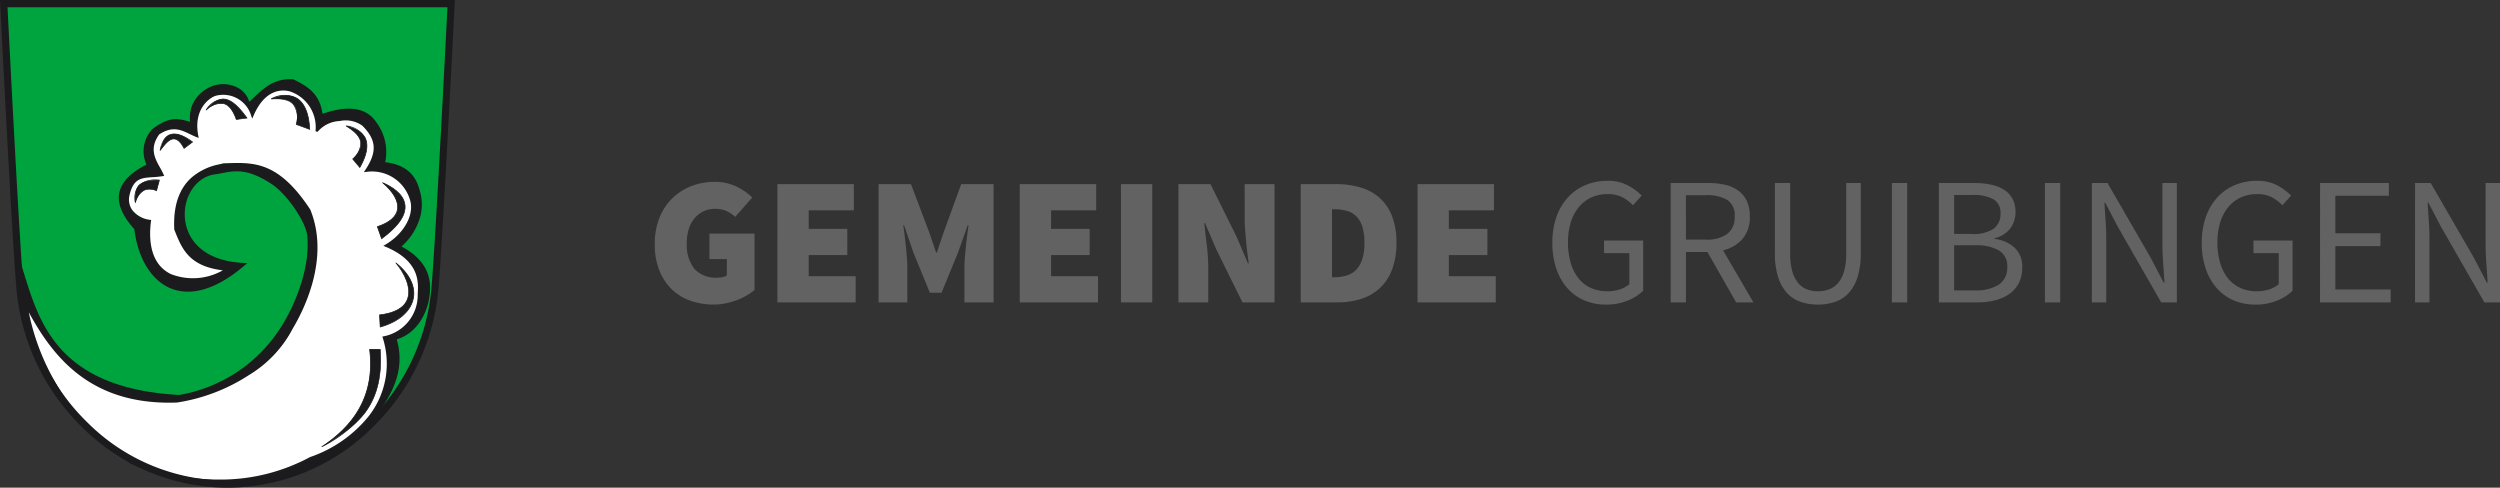 <?xml version="1.0" encoding="UTF-8"?>
<svg xmlns="http://www.w3.org/2000/svg" viewBox="0 0 329.748 64.325">
  <rect x="0" y="0" width="329.748" height="64.325" fill="#333333" stroke="none"/>
  <defs>
    <style>
      .cls-3{fill:#1b1a1c}
    </style>
  </defs>
  <g id="Gruppe_405" data-name="Gruppe 405" transform="translate(-245.692 -65.116)">
    <path id="Pfad_4979" data-name="Pfad 4979" d="M1.056-7.68a9.155 9.155 0 0 1 .624-3.492 7.435 7.435 0 0 1 1.7-2.568 7.416 7.416 0 0 1 2.508-1.6 8.346 8.346 0 0 1 3.036-.552 6.52 6.52 0 0 1 2.9.612 7.738 7.738 0 0 1 2.088 1.452l-2.248 2.548a5.022 5.022 0 0 0-1.164-.78 3.605 3.605 0 0 0-1.524-.276 3.434 3.434 0 0 0-1.464.312 3.52 3.52 0 0 0-1.176.888 4.03 4.03 0 0 0-.78 1.416 6.059 6.059 0 0 0-.276 1.9 5.142 5.142 0 0 0 .984 3.38 3.813 3.813 0 0 0 3.1 1.176 3.033 3.033 0 0 0 .66-.072 1.588 1.588 0 0 0 .54-.216v-2.16h-2.3v-3.36h5.952v7.44a7.8 7.8 0 0 1-1.02.708 8.5 8.5 0 0 1-1.272.612A9.665 9.665 0 0 1 10.44.12a7.728 7.728 0 0 1-1.608.168A9.149 9.149 0 0 1 5.808-.2a6.818 6.818 0 0 1-2.472-1.492 7.017 7.017 0 0 1-1.668-2.5 9.2 9.2 0 0 1-.612-3.488zm16.176-7.92h10.08v3.456H21.36V-9.7h5.088v3.46H21.36v2.784h6.192V0h-10.32zm13.344 0h4.272L37.3-9.12l.864 2.544h.1l.856-2.544 2.352-6.48h4.272V0H41.9v-4.608q0-.6.06-1.32T42.1-7.4q.072-.756.168-1.476t.168-1.3h-.1l-1.3 3.648-2.156 5.256h-1.536l-2.16-5.256-1.248-3.648h-.1q.072.576.168 1.3t.172 1.476q.072.756.132 1.476t.06 1.32V0h-3.792zm18.624 0h10.08v3.456h-5.952V-9.7h5.088v3.46h-5.088v2.784h6.192V0H49.2zm13.344 0h4.128V0h-4.128zm7.584 0h4.224l3.456 6.96 1.488 3.5h.1q-.076-.62-.172-1.36t-.168-1.524q-.072-.78-.132-1.56t-.06-1.5V-15.6H82.8V0h-4.224L75.12-6.984l-1.488-3.48h-.1q.144 1.344.336 2.928a25.163 25.163 0 0 1 .192 3.024V0h-3.932zm16.128 0h4.608a11.548 11.548 0 0 1 3.252.432 6.517 6.517 0 0 1 2.532 1.368 6.262 6.262 0 0 1 1.644 2.4 9.466 9.466 0 0 1 .588 3.528 9.838 9.838 0 0 1-.58 3.552 6.4 6.4 0 0 1-1.62 2.448 6.537 6.537 0 0 1-2.468 1.416A10.168 10.168 0 0 1 91.1 0h-4.844zm4.368 12.288a5.967 5.967 0 0 0 1.584-.2 3.021 3.021 0 0 0 1.284-.708 3.408 3.408 0 0 0 .852-1.392 6.9 6.9 0 0 0 .312-2.256 6.685 6.685 0 0 0-.312-2.232 3.217 3.217 0 0 0-.852-1.344 2.939 2.939 0 0 0-1.284-.66 6.719 6.719 0 0 0-1.584-.18h-.24v8.976zm11.04-12.288h10.08v3.456h-5.952V-9.7h5.088v3.46h-5.088v2.784h6.192V0h-10.32zm17.784 7.728a10.088 10.088 0 0 1 .54-3.408 7.425 7.425 0 0 1 1.512-2.568 6.583 6.583 0 0 1 2.3-1.62 7.4 7.4 0 0 1 2.916-.564 5.526 5.526 0 0 1 2.712.612 7.624 7.624 0 0 1 1.8 1.332l-1.152 1.272a5.552 5.552 0 0 0-1.38-1.044 4.092 4.092 0 0 0-1.956-.42 5.087 5.087 0 0 0-2.16.444 4.63 4.63 0 0 0-1.644 1.272 5.9 5.9 0 0 0-1.056 2 8.734 8.734 0 0 0-.372 2.64 9.515 9.515 0 0 0 .348 2.676 5.951 5.951 0 0 0 1.008 2.028 4.451 4.451 0 0 0 1.632 1.3 5.228 5.228 0 0 0 2.244.456 5.124 5.124 0 0 0 1.608-.252A3.444 3.444 0 0 0 129.6-2.4v-4.1h-3.336v-1.66h5.16v6.624a6.213 6.213 0 0 1-2.04 1.3 7.386 7.386 0 0 1-2.856.528 7.215 7.215 0 0 1-2.856-.552 6.252 6.252 0 0 1-2.232-1.6 7.442 7.442 0 0 1-1.464-2.568 10.483 10.483 0 0 1-.528-3.444zm17.616-.408h2.64a4.521 4.521 0 0 0 2.82-.756 2.723 2.723 0 0 0 .972-2.292 2.393 2.393 0 0 0-.972-2.184 5.245 5.245 0 0 0-2.82-.624h-2.64zM143.688 0L139.9-6.648h-2.832V0h-2.016v-15.744h4.944a10.011 10.011 0 0 1 2.208.228 4.715 4.715 0 0 1 1.74.756 3.59 3.59 0 0 1 1.14 1.368 4.7 4.7 0 0 1 .408 2.064 4.341 4.341 0 0 1-.96 2.952 4.893 4.893 0 0 1-2.568 1.512L145.968 0zm5.112-15.744h2.016v9.288a8.384 8.384 0 0 0 .284 2.376 4.194 4.194 0 0 0 .78 1.536 2.831 2.831 0 0 0 1.152.828 3.97 3.97 0 0 0 1.428.252 4.237 4.237 0 0 0 1.476-.252 2.889 2.889 0 0 0 1.188-.828 4.085 4.085 0 0 0 .792-1.536 8.384 8.384 0 0 0 .288-2.376v-9.288h1.92V-6.5a10.2 10.2 0 0 1-.432 3.192 5.6 5.6 0 0 1-1.188 2.1 4.3 4.3 0 0 1-1.8 1.152 7.053 7.053 0 0 1-2.244.348 7.053 7.053 0 0 1-2.24-.352 4.3 4.3 0 0 1-1.8-1.152 5.6 5.6 0 0 1-1.188-2.1A10.2 10.2 0 0 1 148.8-6.5zm15.432 0h2.016V0h-2.016zm6.192 0h4.68a10.375 10.375 0 0 1 2.2.216 5.269 5.269 0 0 1 1.716.672 3.178 3.178 0 0 1 1.116 1.188 3.66 3.66 0 0 1 .4 1.764 3.586 3.586 0 0 1-.672 2.124 3.5 3.5 0 0 1-2.088 1.308v.1a4.768 4.768 0 0 1 2.688 1.2 3.421 3.421 0 0 1 .96 2.568 4.454 4.454 0 0 1-.432 2.016 3.933 3.933 0 0 1-1.224 1.44 5.593 5.593 0 0 1-1.884.864 9.45 9.45 0 0 1-2.42.284h-5.04zm4.344 6.72a4.752 4.752 0 0 0 2.9-.7 2.408 2.408 0 0 0 .888-2.016 2 2 0 0 0-.936-1.86 5.429 5.429 0 0 0-2.76-.564h-2.42v5.136zm.408 7.44a5.594 5.594 0 0 0 3.156-.756 2.654 2.654 0 0 0 1.116-2.36 2.351 2.351 0 0 0-1.092-2.148 6.04 6.04 0 0 0-3.18-.684h-2.736v5.952zm9.24-14.16h2.016V0h-2.016zm6.192 0h2.064l5.712 9.888 1.7 3.264h.1q-.072-1.2-.168-2.484t-.1-2.532v-8.136h1.9V0h-2.064l-5.688-9.912-1.7-3.24h-.1q.072 1.2.156 2.436t.084 2.484V0h-1.9zm14.5 7.872a10.087 10.087 0 0 1 .54-3.408 7.426 7.426 0 0 1 1.512-2.568 6.583 6.583 0 0 1 2.3-1.62 7.4 7.4 0 0 1 2.916-.564 5.526 5.526 0 0 1 2.712.612 7.624 7.624 0 0 1 1.8 1.332l-1.152 1.272a5.553 5.553 0 0 0-1.38-1.044 4.093 4.093 0 0 0-1.956-.42 5.087 5.087 0 0 0-2.16.444 4.63 4.63 0 0 0-1.644 1.272 5.9 5.9 0 0 0-1.056 2 8.734 8.734 0 0 0-.372 2.64 9.515 9.515 0 0 0 .348 2.676 5.951 5.951 0 0 0 1.008 2.028 4.451 4.451 0 0 0 1.632 1.3 5.228 5.228 0 0 0 2.244.456 5.125 5.125 0 0 0 1.608-.252 3.444 3.444 0 0 0 1.248-.684v-4.1h-3.336v-1.66h5.16v6.624a6.213 6.213 0 0 1-2.04 1.3 7.386 7.386 0 0 1-2.856.528 7.215 7.215 0 0 1-2.856-.552 6.252 6.252 0 0 1-2.232-1.6 7.442 7.442 0 0 1-1.464-2.568 10.483 10.483 0 0 1-.532-3.444zm15.6-7.872h9.072v1.68h-7.06v4.944h5.952v1.7h-5.952v5.72h7.3V0h-9.32zm12.528 0h2.064l5.712 9.888 1.7 3.264h.1q-.072-1.2-.168-2.484t-.1-2.532v-8.136h1.9V0h-2.064l-5.688-9.912-1.7-3.24h-.1q.072 1.2.156 2.436t.084 2.484V0h-1.9z" transform="translate(331 105)" fill="#626262"></path>
    <g id="Wappen" transform="translate(-549 -1282)">
      <path id="path255_1_" d="M5.4 5.5s1.53 30.486 2.143 37.615a28.643 28.643 0 0 0 8.6 18 26.577 26.577 0 0 0 37.539 0 28.643 28.643 0 0 0 8.6-18C62.9 35.986 64.428 5.5 64.428 5.5H5.4" transform="translate(789.802 1342.135)" fill="#00a43f"></path>
      <g id="Gruppe_344" data-name="Gruppe 344" transform="translate(796.75 1357.555)">
        <path id="path2521_2_" class="cls-3" d="M23.2 134.98c2.436 6.637 3.276 17.656 21.423 18.656 13.218-2.3 17.674-15.38 17.042-21.177-.1-1.681-2.644-5.542-4.787-6.939-3.71-2.426-5.41-1.6-7.449-1.284-5.419.548-6.977 11.585 3.833 11.981-8.006 6.949-13.539 2.606-14.408-4.664-3.238-3.55-2.559-6.316 1.643-8.375-1-2.823.227-4 .585-4.56 2.474-1.936 3.512-1.388 5.174-.972a4.257 4.257 0 0 1 2.983-4.834c1.218-.434 3.956-.236 4.56 2.266 1.614-1.482 3.021-3.276 5.825-3.1 1.766.859 3.474 1.8 3.786 4.607 3.474-1.246 5.844-.9 7.119 1.02a6.471 6.471 0 0 1 1.124 5.3c3.918.406 4.371 2.88 4.7 4.145.642 2.436-.755 5.382-2.644 6.883 3.843 1.964 3.946 4.494 3.862 5.929-.151 2.644-1.633 5.419-4.381 6.184.359 1.832 1.832 5.75-5.042 12.812-2.974 3.814-8.9 4.919-14.785 6.071-15.6.444-23.424-10.678-26.6-14.578-2.3-4.891-2.965-9.791-3.569-14.681z" transform="translate(-23.068 -111.835)"></path>
        <path id="Pfad_4888" data-name="Pfad 4888" class="cls-3" d="M51.21 163.816a27.946 27.946 0 0 1-16.343-5.127 42.207 42.207 0 0 1-8.837-8.733c-.227-.283-.444-.548-.633-.793l-.019-.028c-2.219-4.721-2.908-9.271-3.578-14.729v-.706l.274-.047c.312.84.595 1.747.887 2.71 1.02 3.286 2.181 7.015 5.061 10.055 3.323 3.512 8.346 5.41 15.333 5.8a19.8 19.8 0 0 0 13.605-9.205c1.945-3.106 3.729-7.959 3.3-11.8-.094-1.615-2.549-5.419-4.721-6.836-3.153-2.058-4.787-1.747-6.515-1.416-.274.057-.548.1-.831.151-2.379.236-4.173 2.653-4.079 5.485.094 2.87 2.209 6 7.893 6.212l.359.009-.274.236c-4.551 3.946-7.808 3.89-9.734 3.144-2.587-1-4.419-3.937-4.9-7.855-1.586-1.747-2.256-3.361-1.983-4.777s1.482-2.672 3.588-3.729a4.242 4.242 0 0 1 .51-4.371 1.417 1.417 0 0 0 .132-.189l.009-.019.019-.019c2.294-1.794 3.427-1.492 4.843-1.114.085.019.16.047.245.066a4.348 4.348 0 0 1 .434-2.53 4.65 4.65 0 0 1 2.681-2.247 4.174 4.174 0 0 1 3.163.274 3.077 3.077 0 0 1 1.52 1.869l.482-.453c1.369-1.322 2.795-2.681 5.278-2.521h.028l.028.009c1.888.916 3.484 1.9 3.843 4.541 3.427-1.19 5.825-.812 7.109 1.133a6.51 6.51 0 0 1 1.161 5.249c3.71.444 4.315 2.785 4.636 4.05.019.066.028.123.047.179a6.257 6.257 0 0 1-.378 3.88 8.139 8.139 0 0 1-2.153 3.012c3.965 2.115 3.8 4.9 3.748 5.967-.142 2.521-1.548 5.419-4.362 6.279.019.085.038.179.057.274a8.858 8.858 0 0 1 0 4.541c-.642 2.445-2.379 5.136-5.164 7.987-2.965 3.786-8.865 4.947-14.578 6.061l-.312.057c-.289.014-.589.014-.879.014zM25.624 149c.189.236.4.491.623.774a41.911 41.911 0 0 0 8.78 8.686 27.8 27.8 0 0 0 17.042 5.061l.274-.057c5.665-1.114 11.519-2.256 14.408-5.967l.009-.009c6.354-6.534 5.533-10.272 5.089-12.283-.028-.142-.066-.283-.085-.406l-.028-.132.123-.038c2.757-.765 4.135-3.6 4.286-6.061.057-1.029.217-3.758-3.786-5.8l-.2-.1.17-.142c1.775-1.407 3.238-4.315 2.6-6.732-.019-.057-.028-.123-.047-.179-.33-1.3-.887-3.484-4.532-3.862l-.142-.019.019-.142a6.33 6.33 0 0 0-1.1-5.2c-1.227-1.851-3.569-2.172-6.949-.963l-.17.057-.019-.179c-.293-2.625-1.775-3.55-3.682-4.485-2.341-.142-3.654 1.114-5.042 2.445-.208.208-.434.415-.651.614l-.179.16-.057-.236a2.805 2.805 0 0 0-1.445-1.907 3.925 3.925 0 0 0-2.933-.255 4.148 4.148 0 0 0-2.889 4.674l.038.217-.217-.057c-.16-.038-.312-.076-.453-.123-1.4-.368-2.408-.642-4.579 1.048-.038.057-.085.113-.132.179-.453.623-1.293 1.775-.425 4.23l.038.123-.113.057c-2.1 1.029-3.3 2.228-3.55 3.578s.4 2.87 1.945 4.57l.028.038.009.047c.463 3.843 2.228 6.7 4.73 7.676 1.822.7 4.872.755 9.177-2.87-5.607-.33-7.714-3.53-7.807-6.468-.094-2.984 1.8-5.523 4.324-5.778.274-.038.548-.094.812-.142 1.709-.33 3.474-.67 6.732 1.454a12.8 12.8 0 0 1 3.2 3.408 8.817 8.817 0 0 1 1.652 3.644 16.045 16.045 0 0 1-.538 5.476 23.36 23.36 0 0 1-2.8 6.505 20.041 20.041 0 0 1-13.813 9.338h-.038c-7.072-.4-12.151-2.323-15.531-5.891-2.917-3.078-4.088-6.845-5.117-10.159-.2-.633-.387-1.246-.585-1.822.665 5.344 1.364 9.805 3.526 14.405z" transform="translate(-21.8 -110.563)"></path>
      </g>
      <g id="Gruppe_345" data-name="Gruppe 345" transform="translate(798.072 1358.744)">
        <path id="path3293_2_" d="M37.3 153.69c3.2 6.175 8.11 13.067 19.827 12.661 6.892-1 13.246-5.391 15.172-9.677 2.087-3.484 4.664-9.772 2.323-15.541-4.353-6.633-7.722-6.133-11.358-6.052-.859.321-6.713.718-6.326 8.563.963 2.389 1.784 4.853 6.609 5.306-1.454 1.52-11.235 3.682-9.961-6.42-2.832-.5-3.031-2.483-2.87-3.257.651-3.172 2.389-2.408 4.551-2.785-.548-1.369-2.323-3.059-.548-5.476 2.238-1.492 3.569-.255 5.108.349-.7-3.522 1.4-5.155 2.37-5.467a3.993 3.993 0 0 1 4.891 2.766c2.814-6.666 9.035-2.483 8.469 2.049.944-1.577 4.862-2.124 6.146-.84 1.964 1.973 1.954 3.673.368 6.052a5.389 5.389 0 0 1 6 3.994c.491 2.077-1.057 4.513-3.389 5.873 4.787 2 4.419 4.966 4.352 6.42a5.7 5.7 0 0 1-4.626 5.684c2.521 8.667-4.437 14.134-9.677 15.918-7.506 4.069-16.4 3.635-23.537.651A30.378 30.378 0 0 1 37.3 153.69z" transform="translate(-37.158 -124.993)" fill="#fff"></path>
        <path id="Pfad_4889" data-name="Pfad 4889" class="cls-3" d="M61.263 175.076a30.011 30.011 0 0 1-11.5-2.332l-.019-.009A30.569 30.569 0 0 1 35.8 151.887l.264-.085c5.958 11.471 13.293 12.793 19.695 12.576a23.845 23.845 0 0 0 9.385-3.588 15.253 15.253 0 0 0 5.674-6.014l.009-.019c1.53-2.559 4.825-9.187 2.323-15.408-4.069-6.194-7.26-6.1-10.64-6-.189.009-.378.009-.566.019-.1.038-.245.066-.444.113-1.671.387-6.1 1.435-5.769 8.271l.094.245c.935 2.323 1.822 4.522 6.382 4.947l.293.028-.2.208c-.84.878-4.607 2.1-7.411.755-2.842-1.36-3.106-4.617-2.8-7.166a3.655 3.655 0 0 1-2.436-1.426 2.685 2.685 0 0 1-.425-1.983c.529-2.587 1.832-2.672 3.333-2.766.368-.019.755-.047 1.152-.1-.1-.227-.245-.472-.387-.727-.68-1.218-1.539-2.738-.076-4.721l.019-.019.019-.009c1.888-1.256 3.163-.642 4.4-.047.2.094.406.2.6.283-.519-3.172 1.246-4.966 2.511-5.372l.019-.009a4.853 4.853 0 0 1 2.9.283 4.3 4.3 0 0 1 2.011 2.266 5.992 5.992 0 0 1 2.247-2.747 3.515 3.515 0 0 1 2.766-.387 5.263 5.263 0 0 1 3.626 5.079 4.977 4.977 0 0 1 2.842-1.19 4.048 4.048 0 0 1 3.229.708c1.888 1.9 2.058 3.6.548 5.986A5.5 5.5 0 0 1 86.85 138c.472 1.973-.878 4.419-3.22 5.882 4.428 1.954 4.277 4.749 4.192 6.269 0 .066-.009.123-.009.179a5.8 5.8 0 0 1-4.6 5.778 11.509 11.509 0 0 1-1.992 10.518 17.021 17.021 0 0 1-7.808 5.419 25.13 25.13 0 0 1-11.962 2.983.284.284 0 0 1-.188.048zm-11.377-2.587a29.441 29.441 0 0 0 11.566 2.3 24.84 24.84 0 0 0 11.84-2.955l.019-.009A16.993 16.993 0 0 0 81 166.493a11.221 11.221 0 0 0 1.9-10.414l-.047-.151.151-.028a5.534 5.534 0 0 0 4.513-5.552c0-.057.009-.123.009-.179.076-1.473.227-4.22-4.277-6.1l-.264-.113.245-.142c2.389-1.388 3.786-3.8 3.323-5.722a5.225 5.225 0 0 0-5.844-3.88l-.3.028.17-.246c1.605-2.408 1.511-4-.359-5.873a3.764 3.764 0 0 0-2.993-.623 4.038 4.038 0 0 0-2.927 1.435l-.264-.094a4.965 4.965 0 0 0-3.389-5.249c-.925-.245-3.257-.425-4.815 3.267l-.132.321-.132-.321a3.85 3.85 0 0 0-4.721-2.681c-.821.264-2.965 1.784-2.266 5.3l.047.255-.245-.094c-.293-.113-.585-.255-.859-.387-1.208-.585-2.351-1.142-4.1.009-1.331 1.822-.566 3.191.113 4.4a9.464 9.464 0 0 1 .472.916l.066.16-.17.028a12.116 12.116 0 0 1-1.36.142c-1.5.094-2.587.161-3.078 2.54a2.413 2.413 0 0 0 .378 1.766 3.461 3.461 0 0 0 2.379 1.322l.132.019-.019.132c-.453 3.55.463 5.967 2.634 7.006a7.961 7.961 0 0 0 6.836-.5c-4.447-.529-5.382-2.842-6.288-5.089l-.113-.283v-.028c-.151-3.031.6-5.316 2.247-6.807A7.917 7.917 0 0 1 61.4 133.2c.2-.047.349-.085.434-.113l.019-.009h.028c.2-.009.4-.009.585-.019 3.465-.1 6.732-.208 10.886 6.128l.009.028c2.559 6.326-.774 13.058-2.332 15.663a15.59 15.59 0 0 1-5.769 6.127 24.047 24.047 0 0 1-9.507 3.626h-.019c-11.065.387-16.135-5.665-19.515-11.906a30.429 30.429 0 0 0 13.668 19.764z" transform="translate(-35.8 -123.163)"></path>
      </g>
      <g id="Gruppe_346" data-name="Gruppe 346" transform="translate(837.093 1393.152)">
        <path id="path3295_2_" class="cls-3" d="M455.726 488.3h1.4c.567 7.77-3.5 10.4-7.723 12.84 5.275-3.455 6.927-7.855 6.323-12.84z" transform="translate(-449.372 -488.234)"></path>
        <path id="Pfad_4890" data-name="Pfad 4890" class="cls-3" d="M449.147 500.544l-.047-.085c4.9-3.21 6.958-7.393 6.307-12.8l-.009-.057h1.492v.047c.255 3.512-.425 6.279-2.077 8.45a17.844 17.844 0 0 1-5.666 4.445zm6.363-12.831c.595 5.032-1.152 9.007-5.344 12.132a15.693 15.693 0 0 0 4.589-3.786c1.633-2.143 2.3-4.872 2.058-8.337h-1.3z" transform="translate(-449.1 -487.6)"></path>
      </g>
      <g id="Gruppe_347" data-name="Gruppe 347" transform="translate(844.703 1381.738)">
        <path id="path3297_2_" class="cls-3" d="M530.2 373.883l.094 1.586c4.475-1.218 6.241-5.1 2.039-8.469 1.738 2.02 3.532 6.212-2.133 6.883z" transform="translate(-530.153 -366.972)"></path>
        <path id="Pfad_4891" data-name="Pfad 4891" class="cls-3" d="M529.794 375.263l-.094-1.681.047-.009c1.983-.236 3.2-.916 3.635-2.021.595-1.53-.453-3.531-1.529-4.787l.066-.066c1.841 1.473 2.662 3.172 2.332 4.777-.359 1.718-2 3.125-4.39 3.777zm0-1.605l.085 1.482c2.323-.642 3.918-2.02 4.268-3.692.3-1.454-.378-2.993-1.926-4.362.972 1.275 1.785 3.087 1.237 4.494-.435 1.134-1.671 1.833-3.664 2.078z" transform="translate(-529.7 -366.7)"></path>
      </g>
      <g id="Gruppe_348" data-name="Gruppe 348" transform="translate(844.41 1371.163)">
        <path id="path3299_2_" class="cls-3" d="M527.2 261.007l.557 1.586c5.92-4.334 1.869-6.656.113-7.393 1.964 1.615 3.598 4.371-.67 5.807z" transform="translate(-527.143 -255.153)"></path>
        <path id="Pfad_4892" data-name="Pfad 4892" class="cls-3" d="M527.195 262.215l-.595-1.69.047-.019c1.567-.529 2.445-1.275 2.615-2.209.189-1.039-.538-2.351-1.964-3.522l.047-.076c1.048.444 2.823 1.416 3 2.984.16 1.35-.888 2.861-3.106 4.494zm-.472-1.633l.519 1.473c2.153-1.586 3.172-3.059 3.021-4.362-.161-1.388-1.614-2.3-2.653-2.776 1.841 1.624 1.841 2.908 1.747 3.408-.18.964-1.067 1.719-2.634 2.257z" transform="translate(-526.6 -254.7)"></path>
      </g>
      <g id="Gruppe_349" data-name="Gruppe 349" transform="translate(840.303 1363.676)">
        <path id="path3301_2_" class="cls-3" d="M484.188 180.171l.935 1.114c.784-1.35 2.323-4.645-1.822-5.485 1.887 1.152 2.841 2.408.887 4.371z" transform="translate(-483.281 -175.762)"></path>
        <path id="Pfad_4893" data-name="Pfad 4893" class="cls-3" d="M484.951 181.008l-1-1.2.028-.028a2.746 2.746 0 0 0 1.048-2.143c-.085-.727-.68-1.388-1.926-2.153l.038-.085a3.327 3.327 0 0 1 2.587 1.652c.434.972.179 2.313-.736 3.9zm-.878-1.2l.859 1.029c.623-1.076 1.227-2.587.7-3.758a3.024 3.024 0 0 0-2.257-1.539c1.114.718 1.652 1.36 1.737 2.077a2.747 2.747 0 0 1-1.04 2.192z" transform="translate(-483.1 -175.4)"></path>
      </g>
      <g id="Gruppe_350" data-name="Gruppe 350" transform="translate(830.428 1359.636)">
        <path id="path3303_2_" class="cls-3" d="M382.114 136.969l1.766.651c-.189-4.466-2.653-5.146-5.079-4 3.19-.268 3.69 1.252 3.313 3.349z" transform="translate(-378.772 -133.079)"></path>
        <path id="Pfad_4894" data-name="Pfad 4894" class="cls-3" d="M383.655 137.212l-1.869-.689.009-.038a2.943 2.943 0 0 0-.387-2.615c-.519-.576-1.463-.8-2.88-.68l-.028-.094a3.592 3.592 0 0 1 3.408-.113c1.058.642 1.662 2.077 1.747 4.154zm-1.766-.746l1.662.614c-.094-2.011-.68-3.389-1.7-4a3.38 3.38 0 0 0-3.078.009 3.278 3.278 0 0 1 2.691.727 2.929 2.929 0 0 1 .425 2.65z" transform="translate(-378.5 -132.605)"></path>
      </g>
      <g id="Gruppe_351" data-name="Gruppe 351" transform="translate(821.827 1360.126)">
        <path id="path3305_2_" class="cls-3" d="M291.7 141.074l1.4-.189c-1.6-2.209-3.314-3.8-5.4-1.02 2.105-1.746 3.257-.85 4 1.209z" transform="translate(-287.672 -138.326)"></path>
        <path id="Pfad_4895" data-name="Pfad 4895" class="cls-3" d="M291.4 140.595l-.009-.038c-.434-1.209-.963-1.879-1.624-2.058a2.689 2.689 0 0 0-2.3.869l-.066-.066a3 3 0 0 1 2.275-1.5c1.209.009 2.294 1.284 3.2 2.521l.047.066zm-2.011-2.228a1.342 1.342 0 0 1 .4.057c.68.189 1.227.869 1.671 2.077l1.284-.17c-.878-1.2-1.926-2.408-3.078-2.417h-.009a2.642 2.642 0 0 0-1.945 1.152 2.874 2.874 0 0 1 1.68-.699z" transform="translate(-287.4 -137.8)"></path>
      </g>
      <g id="Gruppe_352" data-name="Gruppe 352" transform="translate(815.756 1364.742)">
        <path id="path3307_2_" class="cls-3" d="M226.763 189.054l1.114-.84c-1.69-1.265-3.692-1.926-4.277 1.114.869-1.105 1.926-2.653 3.163-.274z" transform="translate(-223.553 -187.109)"></path>
        <path id="Pfad_4896" data-name="Pfad 4896" class="cls-3" d="M223.185 188.949l-.085-.038c.227-1.152.67-1.86 1.322-2.115.765-.293 1.784.028 3.04.963l.047.038-1.208.906-.028-.047c-.406-.784-.821-1.18-1.246-1.218-.633-.057-1.208.7-1.718 1.36zm1.815-2.163a1.554 1.554 0 0 0-.548.094 2.326 2.326 0 0 0-1.218 1.841c.529-.68 1.124-1.445 1.794-1.378.453.038.878.444 1.293 1.227l1.02-.765a4.344 4.344 0 0 0-2.341-1.019z" transform="translate(-223.1 -186.691)"></path>
      </g>
      <g id="Gruppe_353" data-name="Gruppe 353" transform="translate(812.454 1370.824)">
        <path id="path3309_2_" class="cls-3" d="M191.847 251.625l-.368 1.4c-1.52-.595-2.341.132-2.795 1.586-.331-2.75 1.274-3.052 3.163-2.986z" transform="translate(-188.592 -251.569)"></path>
        <path id="Pfad_4897" data-name="Pfad 4897" class="cls-3" d="M188.265 254.155l-.094-.009a2.811 2.811 0 0 1 .481-2.332 3.5 3.5 0 0 1 2.738-.7h.057l-.406 1.5-.047-.019a2 2 0 0 0-1.605-.066 2.458 2.458 0 0 0-1.124 1.626zm2.719-2.955a3.014 3.014 0 0 0-2.266.68 2.613 2.613 0 0 0-.482 2.039 2.373 2.373 0 0 1 1.1-1.463 2.018 2.018 0 0 1 1.633.047l.34-1.284a1.882 1.882 0 0 0-.325-.019z" transform="translate(-188.126 -251.106)"></path>
      </g>
      <path id="Pfad_4898" data-name="Pfad 4898" class="cls-3" d="M30 64.325a27.242 27.242 0 0 1-19.09-7.9 29.121 29.121 0 0 1-8.743-18.3C1.558 31.072.038.8.028.491L0 0h60l-.028.5c-.019.3-1.539 30.571-2.143 37.624a29.073 29.073 0 0 1-8.743 18.3A27.22 27.22 0 0 1 30 64.325zM.991.944c.2 3.975 1.548 30.562 2.115 37.1a28.213 28.213 0 0 0 8.459 17.712 26.1 26.1 0 0 0 36.878 0 28.166 28.166 0 0 0 8.459-17.7c.566-6.543 1.917-33.121 2.115-37.1H.991z" transform="translate(794.692 1347.116)"></path>
    </g>
  </g>
</svg>
